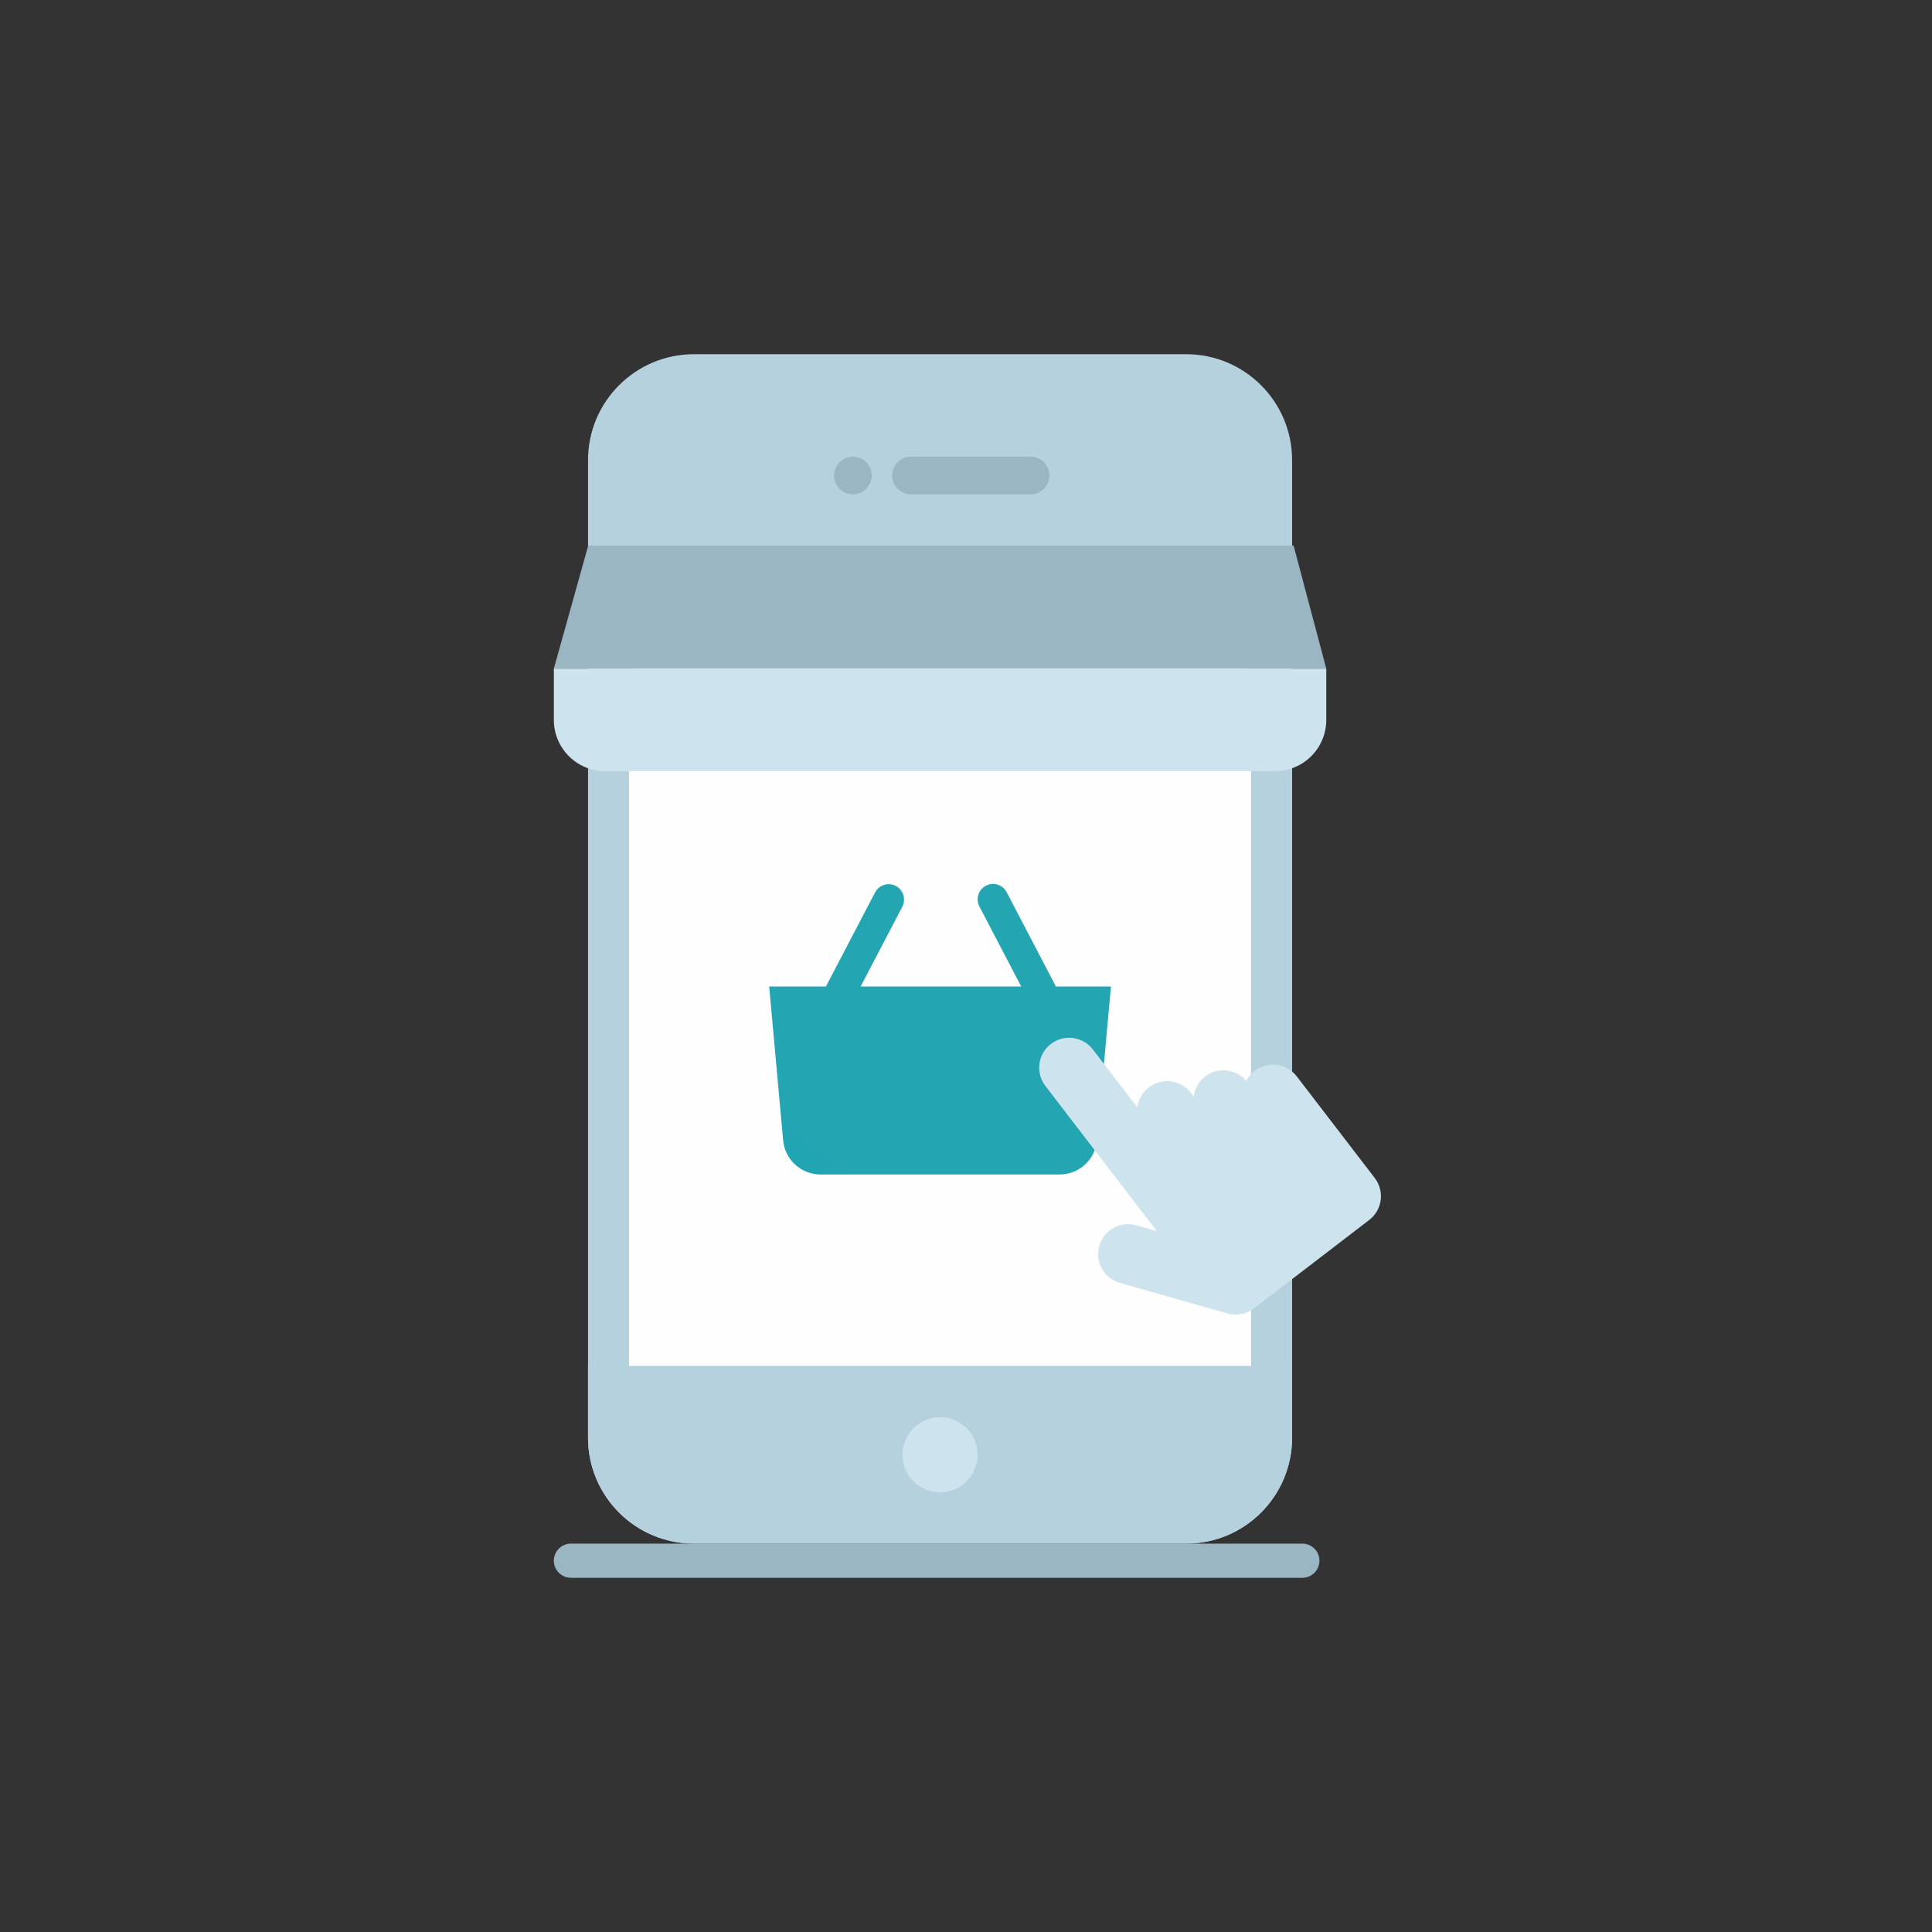 <svg xmlns="http://www.w3.org/2000/svg" width="300" height="300" viewBox="0 0 300 300" fill="none"><rect x="0" y="0" width="300" height="300" fill="#333333" stroke="none"/><path d="M184.184 55H107.76C98.674 55 91.308 62.366 91.308 71.452V223.24C91.308 232.327 98.674 239.693 107.76 239.693H184.184C193.271 239.693 200.637 232.327 200.637 223.24V71.452C200.637 62.366 193.271 55 184.184 55Z" fill="#B5D1DE"></path><path d="M177.815 92.682H114.127C105.041 92.682 97.675 100.048 97.675 109.134V212.095C97.675 221.181 105.041 228.547 114.127 228.547H177.815C186.902 228.547 194.268 221.181 194.268 212.095V109.134C194.268 100.048 186.902 92.682 177.815 92.682Z" fill="#FEFEFE"></path><path fill-rule="evenodd" clip-rule="evenodd" d="M91.307 212.095H200.636V223.24C200.636 232.327 193.271 239.693 184.186 239.693H107.758C98.671 239.693 91.306 232.327 91.306 223.24V212.094L91.307 212.095Z" fill="#B5D1DE"></path><path fill-rule="evenodd" clip-rule="evenodd" d="M91.337 84.719H200.868L205.944 103.827H86L91.337 84.719Z" fill="#9AB6C2"></path><path fill-rule="evenodd" clip-rule="evenodd" d="M93.961 119.749H197.983C200.094 119.749 202.119 118.91 203.612 117.417C205.105 115.924 205.944 113.9 205.944 111.788V103.827H86V111.788C86 113.9 86.839 115.924 88.332 117.417C89.825 118.91 91.85 119.749 93.961 119.749Z" fill="#CDE3ED"></path><path d="M160.035 70.922H141.461C139.848 70.922 138.541 72.229 138.541 73.841C138.541 75.453 139.848 76.76 141.461 76.76H160.035C161.647 76.76 162.954 75.453 162.954 73.841C162.954 72.229 161.647 70.922 160.035 70.922Z" fill="#9AB6C2"></path><path d="M135.357 73.841C135.357 72.229 134.05 70.922 132.438 70.922C130.826 70.922 129.52 72.229 129.52 73.841C129.52 75.453 130.826 76.76 132.438 76.76C134.05 76.76 135.357 75.453 135.357 73.841Z" fill="#9AB6C2"></path><path d="M145.972 231.732C149.196 231.732 151.809 229.118 151.809 225.894C151.809 222.67 149.196 220.056 145.972 220.056C142.747 220.056 140.134 222.67 140.134 225.894C140.134 229.118 142.747 231.732 145.972 231.732Z" fill="#CDE3ED"></path><path fill-rule="evenodd" clip-rule="evenodd" d="M163.963 153.184H172.508L170.338 177.066C170.206 178.517 169.536 179.866 168.46 180.848C167.384 181.83 165.98 182.375 164.524 182.375H127.42C125.963 182.375 124.559 181.83 123.483 180.848C122.407 179.866 121.738 178.517 121.606 177.066L119.437 153.184H128.248L135.895 138.547C136.194 137.996 136.698 137.585 137.297 137.403C137.896 137.22 138.543 137.28 139.098 137.57C139.654 137.86 140.073 138.357 140.265 138.953C140.458 139.549 140.408 140.197 140.128 140.757L133.636 153.186H158.573L152.082 140.757C151.789 140.195 151.731 139.541 151.92 138.936C152.11 138.332 152.532 137.828 153.093 137.535C153.655 137.242 154.31 137.184 154.914 137.373C155.518 137.563 156.022 137.985 156.316 138.547L163.963 153.184Z" fill="url(#paint0_linear_2397_1218)"></path><path d="M213.475 182.925L201.353 167.131C200.982 166.647 200.518 166.24 199.989 165.934C199.46 165.629 198.876 165.431 198.271 165.351C197.665 165.271 197.05 165.312 196.46 165.471C195.87 165.629 195.317 165.902 194.833 166.275C194.285 166.694 193.838 167.231 193.524 167.846C192.753 166.931 191.66 166.349 190.471 166.22C189.282 166.091 188.089 166.426 187.141 167.155C186.65 167.531 186.239 168.001 185.931 168.538C185.624 169.074 185.427 169.667 185.352 170.281L184.909 169.701C184.538 169.216 184.075 168.809 183.547 168.504C183.019 168.198 182.435 167.999 181.83 167.92C181.225 167.84 180.61 167.88 180.021 168.038C179.431 168.196 178.879 168.469 178.395 168.841C177.904 169.217 177.493 169.686 177.187 170.223C176.88 170.759 176.684 171.352 176.61 171.965L169.699 162.963C169.328 162.478 168.864 162.071 168.336 161.765C167.807 161.46 167.223 161.262 166.618 161.182C166.012 161.103 165.397 161.143 164.807 161.302C164.217 161.46 163.665 161.734 163.181 162.106C162.203 162.856 161.564 163.963 161.403 165.184C161.242 166.406 161.573 167.641 162.322 168.618L179.639 191.181L176.432 190.267C175.246 189.93 173.976 190.078 172.9 190.678C171.823 191.278 171.029 192.281 170.693 193.466C170.356 194.652 170.504 195.922 171.104 196.998C171.704 198.074 172.707 198.868 173.892 199.205L190.607 203.957C191.29 204.15 192.008 204.184 192.706 204.057C193.404 203.931 194.064 203.646 194.635 203.225L212.614 189.434C213.098 189.064 213.505 188.601 213.81 188.074C214.116 187.546 214.314 186.963 214.394 186.358C214.474 185.754 214.434 185.139 214.276 184.55C214.119 183.961 213.846 183.409 213.475 182.925Z" fill="#CDE3ED"></path><path d="M202.229 239.693H88.654C87.188 239.693 86 240.881 86 242.347C86 243.812 87.188 245 88.654 245H202.229C203.695 245 204.883 243.812 204.883 242.347C204.883 240.881 203.695 239.693 202.229 239.693Z" fill="#9AB6C2"></path><defs><linearGradient id="paint0_linear_2397_1218" x1="6077.38" y1="-179.01" x2="1169.14" y2="5332.71" gradientUnits="userSpaceOnUse"><stop stop-color="#4EC6C6"></stop><stop offset="1" stop-color="#028CA3"></stop></linearGradient></defs></svg>